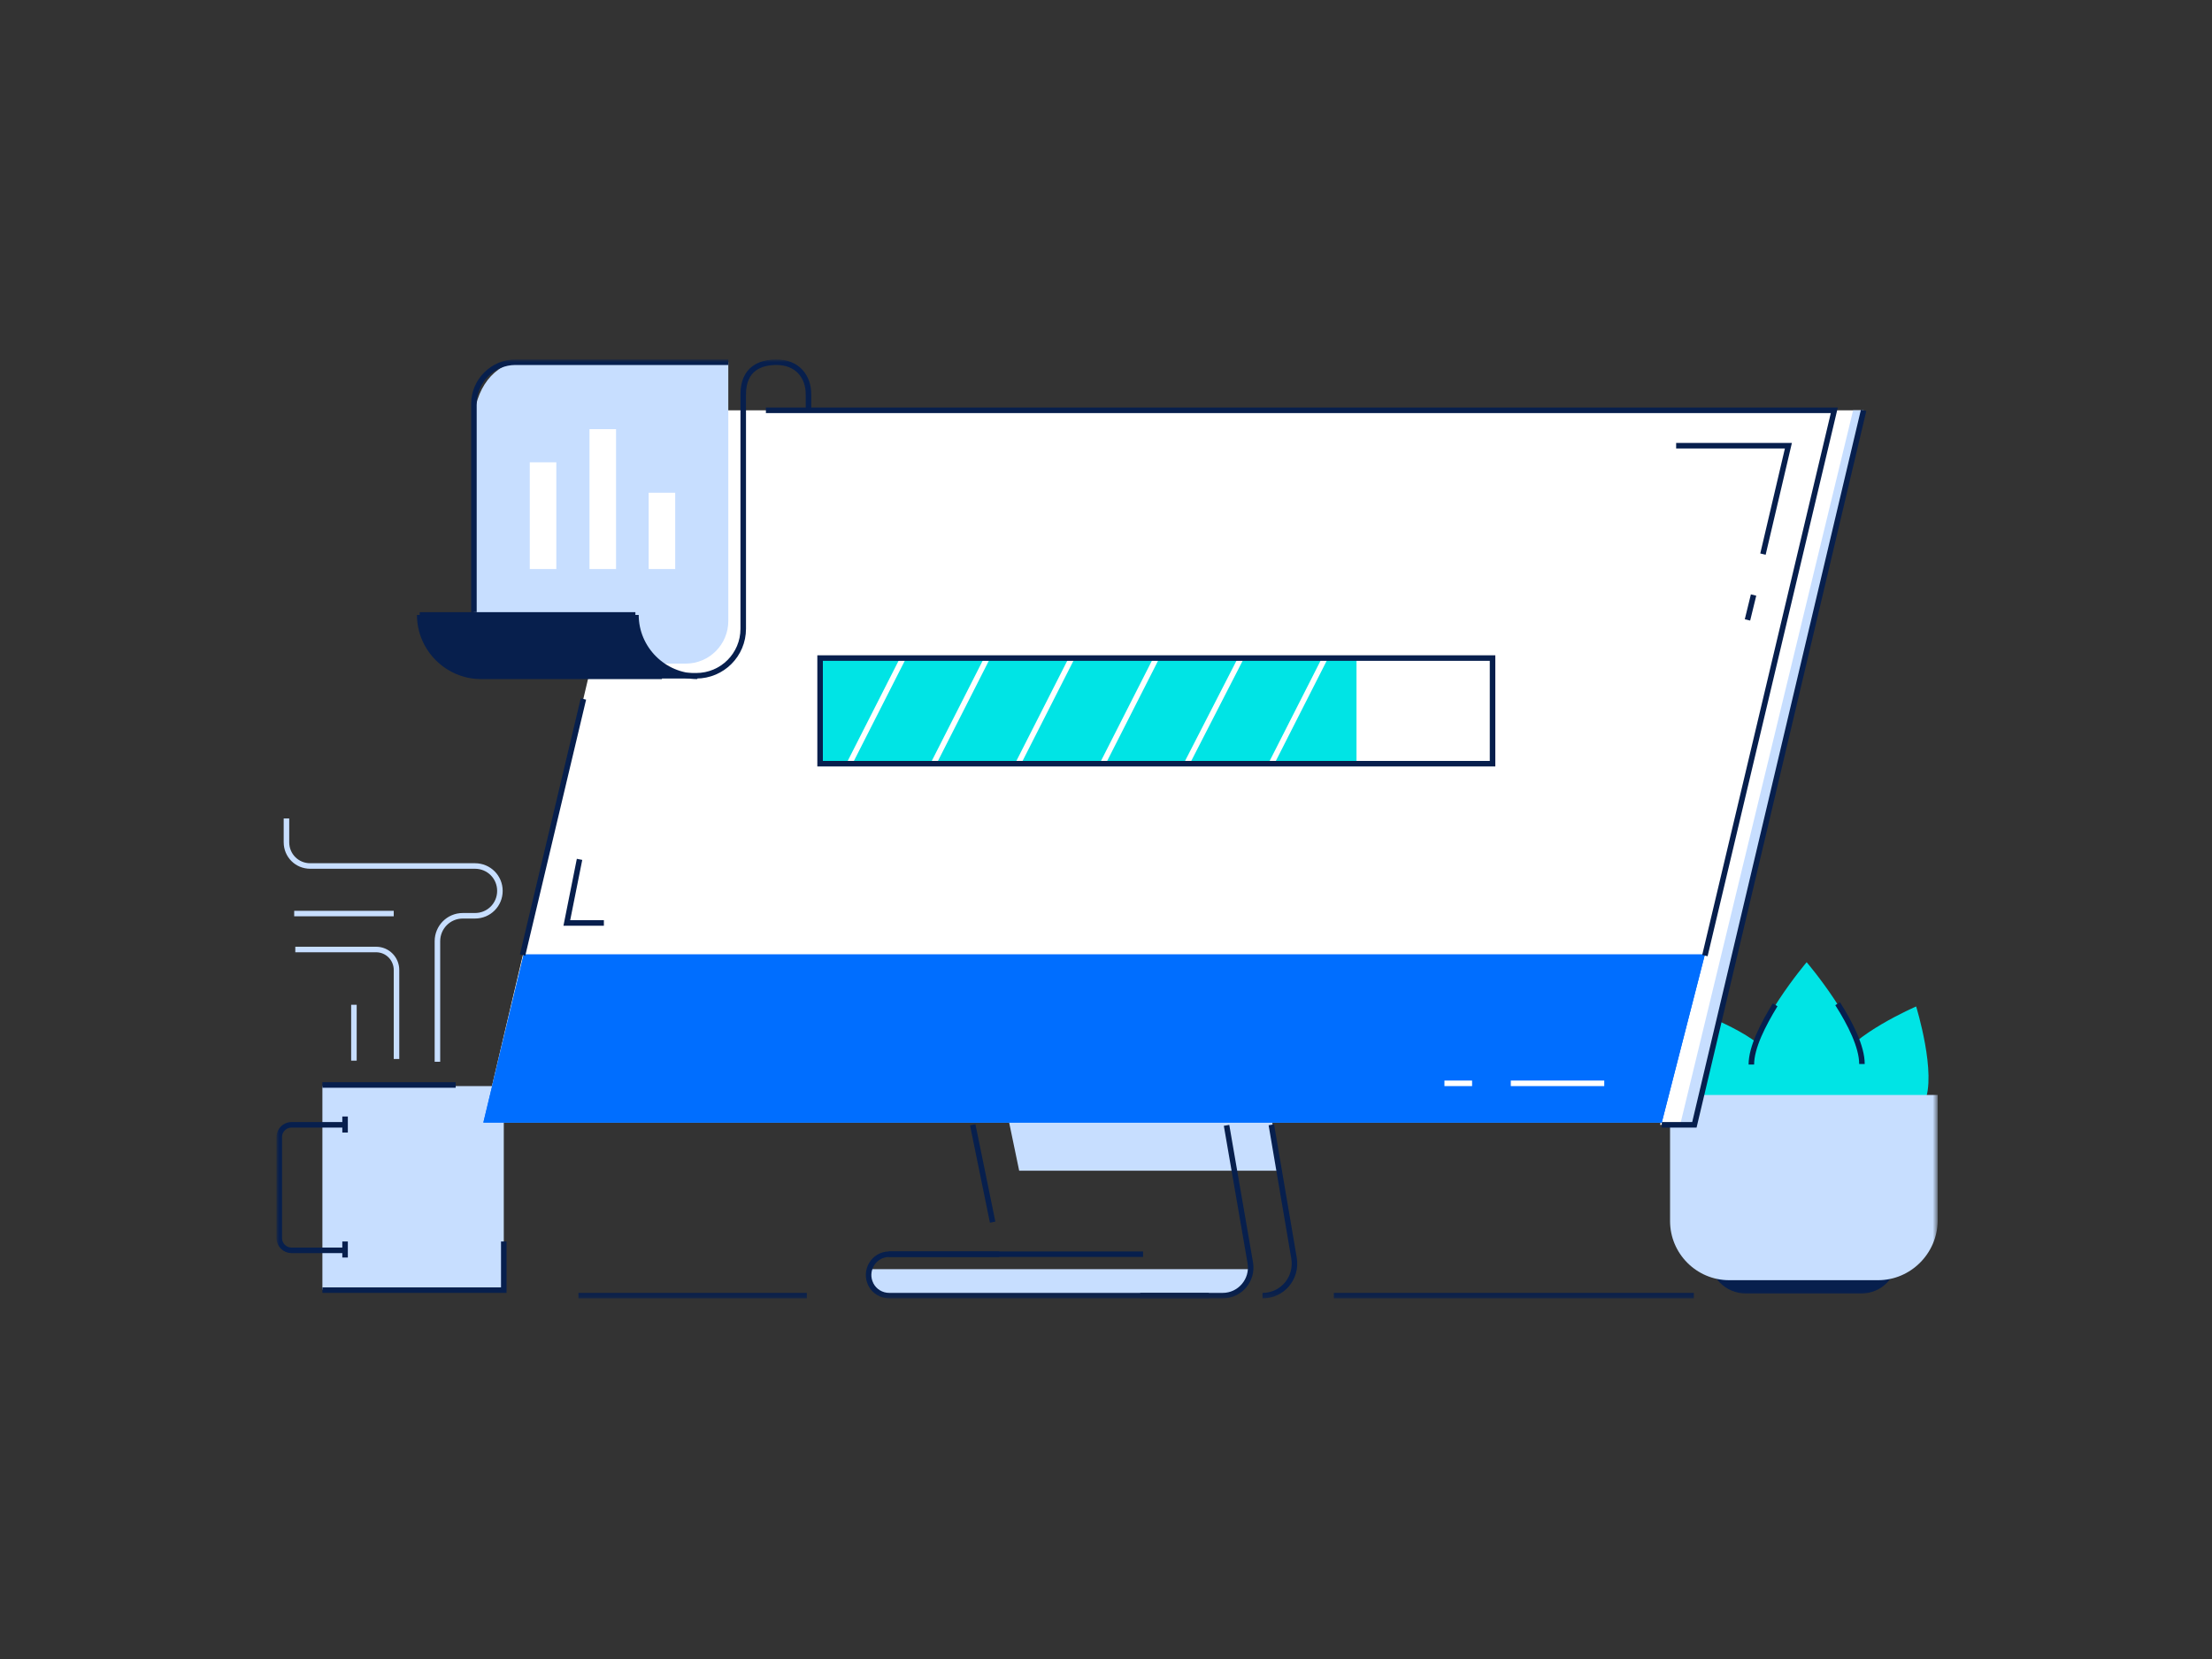 <svg xmlns="http://www.w3.org/2000/svg" viewBox="0 0 400 300" fill="none"><rect x="0" y="0" width="400" height="300" fill="#333333" stroke="none"/><mask id="a" style="mask-type:alpha" maskUnits="userSpaceOnUse" x="50" y="65" width="301" height="170"><path d="M350.3 65H50v169.8h300.3V65Z" fill="#fff"></path></mask><g mask="url(#a)"><path fill-rule="evenodd" clip-rule="evenodd" d="M58.3 233.2h32.8v-36.8H58.3v36.8Z" fill="#C7DEFF"></path><path d="M91.1 224.5v8.8H58.3M82.4 196.2H58.3" stroke="#071F4D"></path><path fill-rule="evenodd" clip-rule="evenodd" d="M305.4 182.5s-2.7 12.6 0 17.4c2.7 4.8 8.3 6.7 12.4 4.4 4.2-2.4 5.3-8.1 2.6-12.9-2.7-4.8-15-8.9-15-8.9ZM336 204.7c4.3 2 9.7-.4 12-5.4 2.3-5-1.5-17.3-1.5-17.3s-11.8 5.1-14.1 10.1c-2.3 5-.7 10.6 3.6 12.6Z" fill="#00E4E5"></path><path fill-rule="evenodd" clip-rule="evenodd" d="M326.7 174s-10 11.8-10 18.6c0 6.7 4.5 12.2 10 12.2s10-5.5 10-12.3c0-6.8-10-18.5-10-18.5Z" fill="#00E4E5"></path><path d="M332.3 181.5c2.3 3.6 4.4 7.8 4.4 10.9M316.7 192.5c0-3.1 2.1-7.2 4.3-10.8" stroke="#071F4D"></path><path fill-rule="evenodd" clip-rule="evenodd" d="M343.1 227.3v-9.7h-34v9.7c0 3.7 3 6.6 6.6 6.6h20.9c3.6 0 6.5-2.9 6.5-6.6Z" fill="#071F4D"></path><path fill-rule="evenodd" clip-rule="evenodd" d="M350.4 220.8V198H302v22.8c0 5.9 4.8 10.7 10.7 10.7h26.9c5.9 0 10.7-4.8 10.8-10.7Z" fill="#C7DEFF"></path><path fill-rule="evenodd" clip-rule="evenodd" d="M331.7 74.2H117.8L87.4 203h213.8l30.5-128.8Z" fill="#fff"></path><path fill-rule="evenodd" clip-rule="evenodd" d="M337 74.2h-6.2l-30.6 129.2h6.2L337 74.2Z" fill="#fff"></path><path fill-rule="evenodd" clip-rule="evenodd" d="M303.8 203.5h2.4l30.7-129.3h-1.8l-31.3 129.3Z" fill="#C7DEFF"></path><path d="m337 74.2-30.6 129.2h-5.9" stroke="#071F4D"></path><path fill-rule="evenodd" clip-rule="evenodd" d="M229.9 202.1h-47.6l2 9.6h47.3l-1.7-9.6Z" fill="#C7DEFF"></path><path fill-rule="evenodd" clip-rule="evenodd" d="M94.7 172.6 87.4 203h213.1l7.8-30.4H94.7Z" fill="#006EFF"></path><path fill-rule="evenodd" clip-rule="evenodd" d="M94.7 172.6 87.4 203h213.1l7.8-30.4H94.7Z" fill="#006EFF"></path><path d="M138.5 74.2h193.2l-23.4 98.6M94.5 172.7l11-46.3M104.8 155.4l-2.3 11.5h6.7M316 112.1l1.1-4.5" stroke="#071F4D"></path><path fill-rule="evenodd" clip-rule="evenodd" d="M148.3 138.1h97V119h-97v19.1Z" fill="#00E4E5"></path><path d="M303.1 80.6h20.3l-4.6 19.6M228.3 234.3c3.6 0 6.3-3.2 5.7-6.8l-4.1-24.1" stroke="#071F4D"></path><path fill-rule="evenodd" clip-rule="evenodd" d="M226.2 229.5h-68.9v1.2c0 2 1.6 3.7 3.7 3.7h60.1c2.8 0 5-2.2 5.1-4.9Z" fill="#C7DEFF"></path><path d="M180.699 226.8h-19.9c-2.8 0-4.6 3-3.3 5.5m0 0c.6 1.2 1.9 2 3.3 2h57.8M175.9 203.4l3.6 17.6M241.2 234.3h65.1M104.6 234.3h41.3" stroke="#071F4D"></path><path d="M206.2 234.3h14.9c3.1 0 5.5-2.8 5-5.9l-4.3-24.9M160.7 226.8h46M62.2 226.1h-9.5c-1.2 0-2.2-1-2.2-2.2v-18.3c0-1.2 1-2.2 2.2-2.2h9.5" stroke="#071F4D"></path><path d="M53.4 171.7H68c2.1 0 3.7 1.7 3.7 3.7v16.1M79.1 192v-21.8c0-2.5 2-4.6 4.6-4.6h2.2c2.5 0 4.5-2 4.5-4.5m0 0c0-2.5-2-4.5-4.5-4.5H56.1c-2.4 0-4.3-1.9-4.3-4.3V148M71.2 165.2h-18M64 181.7v10.1" stroke="#C7DEFF"></path><path fill-rule="evenodd" clip-rule="evenodd" d="M85.7 120H124c4.3 0 7.7-3.5 7.7-7.7V65.5H94.2c-4.7 0-8.5 4.9-8.5 11V120Z" fill="#C7DEFF"></path><path d="M85.7 110.7V73c0-4.1 3.4-7.5 7.5-7.5h38.5M146.2 73.8v-2.5c0-3.2-2-5.8-5.8-5.8-2.8 0-6 1.1-6 5.8v42.4c0 4.7-3.8 8.5-8.5 8.5h-15.6" stroke="#071F4D"></path><path d="M119.7 122.3H87c-6.1 0-11.1-5-11.1-11.1m0 0h39M126.1 122.3c-6.1 0-11.1-5-11.1-11.1" stroke="#071F4D"></path><path fill-rule="evenodd" clip-rule="evenodd" d="M85.4 122.1h37.2c-6.5-1.8-8-10.5-8-10.5H76.2c.6 8.8 9.2 10.5 9.2 10.5Z" fill="#071F4D"></path><path fill-rule="evenodd" clip-rule="evenodd" d="M95.8 102.9h4.8V83.6h-4.8v19.3ZM106.6 102.9h4.8V77.6h-4.8v25.3ZM117.3 102.9h4.8V89.1h-4.8v13.8Z" fill="#fff"></path><path d="M273.2 195.9h16.9M261.2 195.9h5" stroke="#fff"></path><path d="M62.4 201.9v2.9M62.4 224.5v2.9" stroke="#071F4D"></path><path d="m153.6 138.1 9.7-19.1M168.8 138.1l9.7-19.1M184.1 138.1l9.7-19.1M199.4 138.1l9.7-19.1M214.6 138.1l9.8-19.1M229.9 138.1l9.7-19.1" stroke="#fff"></path><path d="M148.3 138.1h121.6V119H148.3v19.1Z" stroke="#071F4D"></path></g></svg>